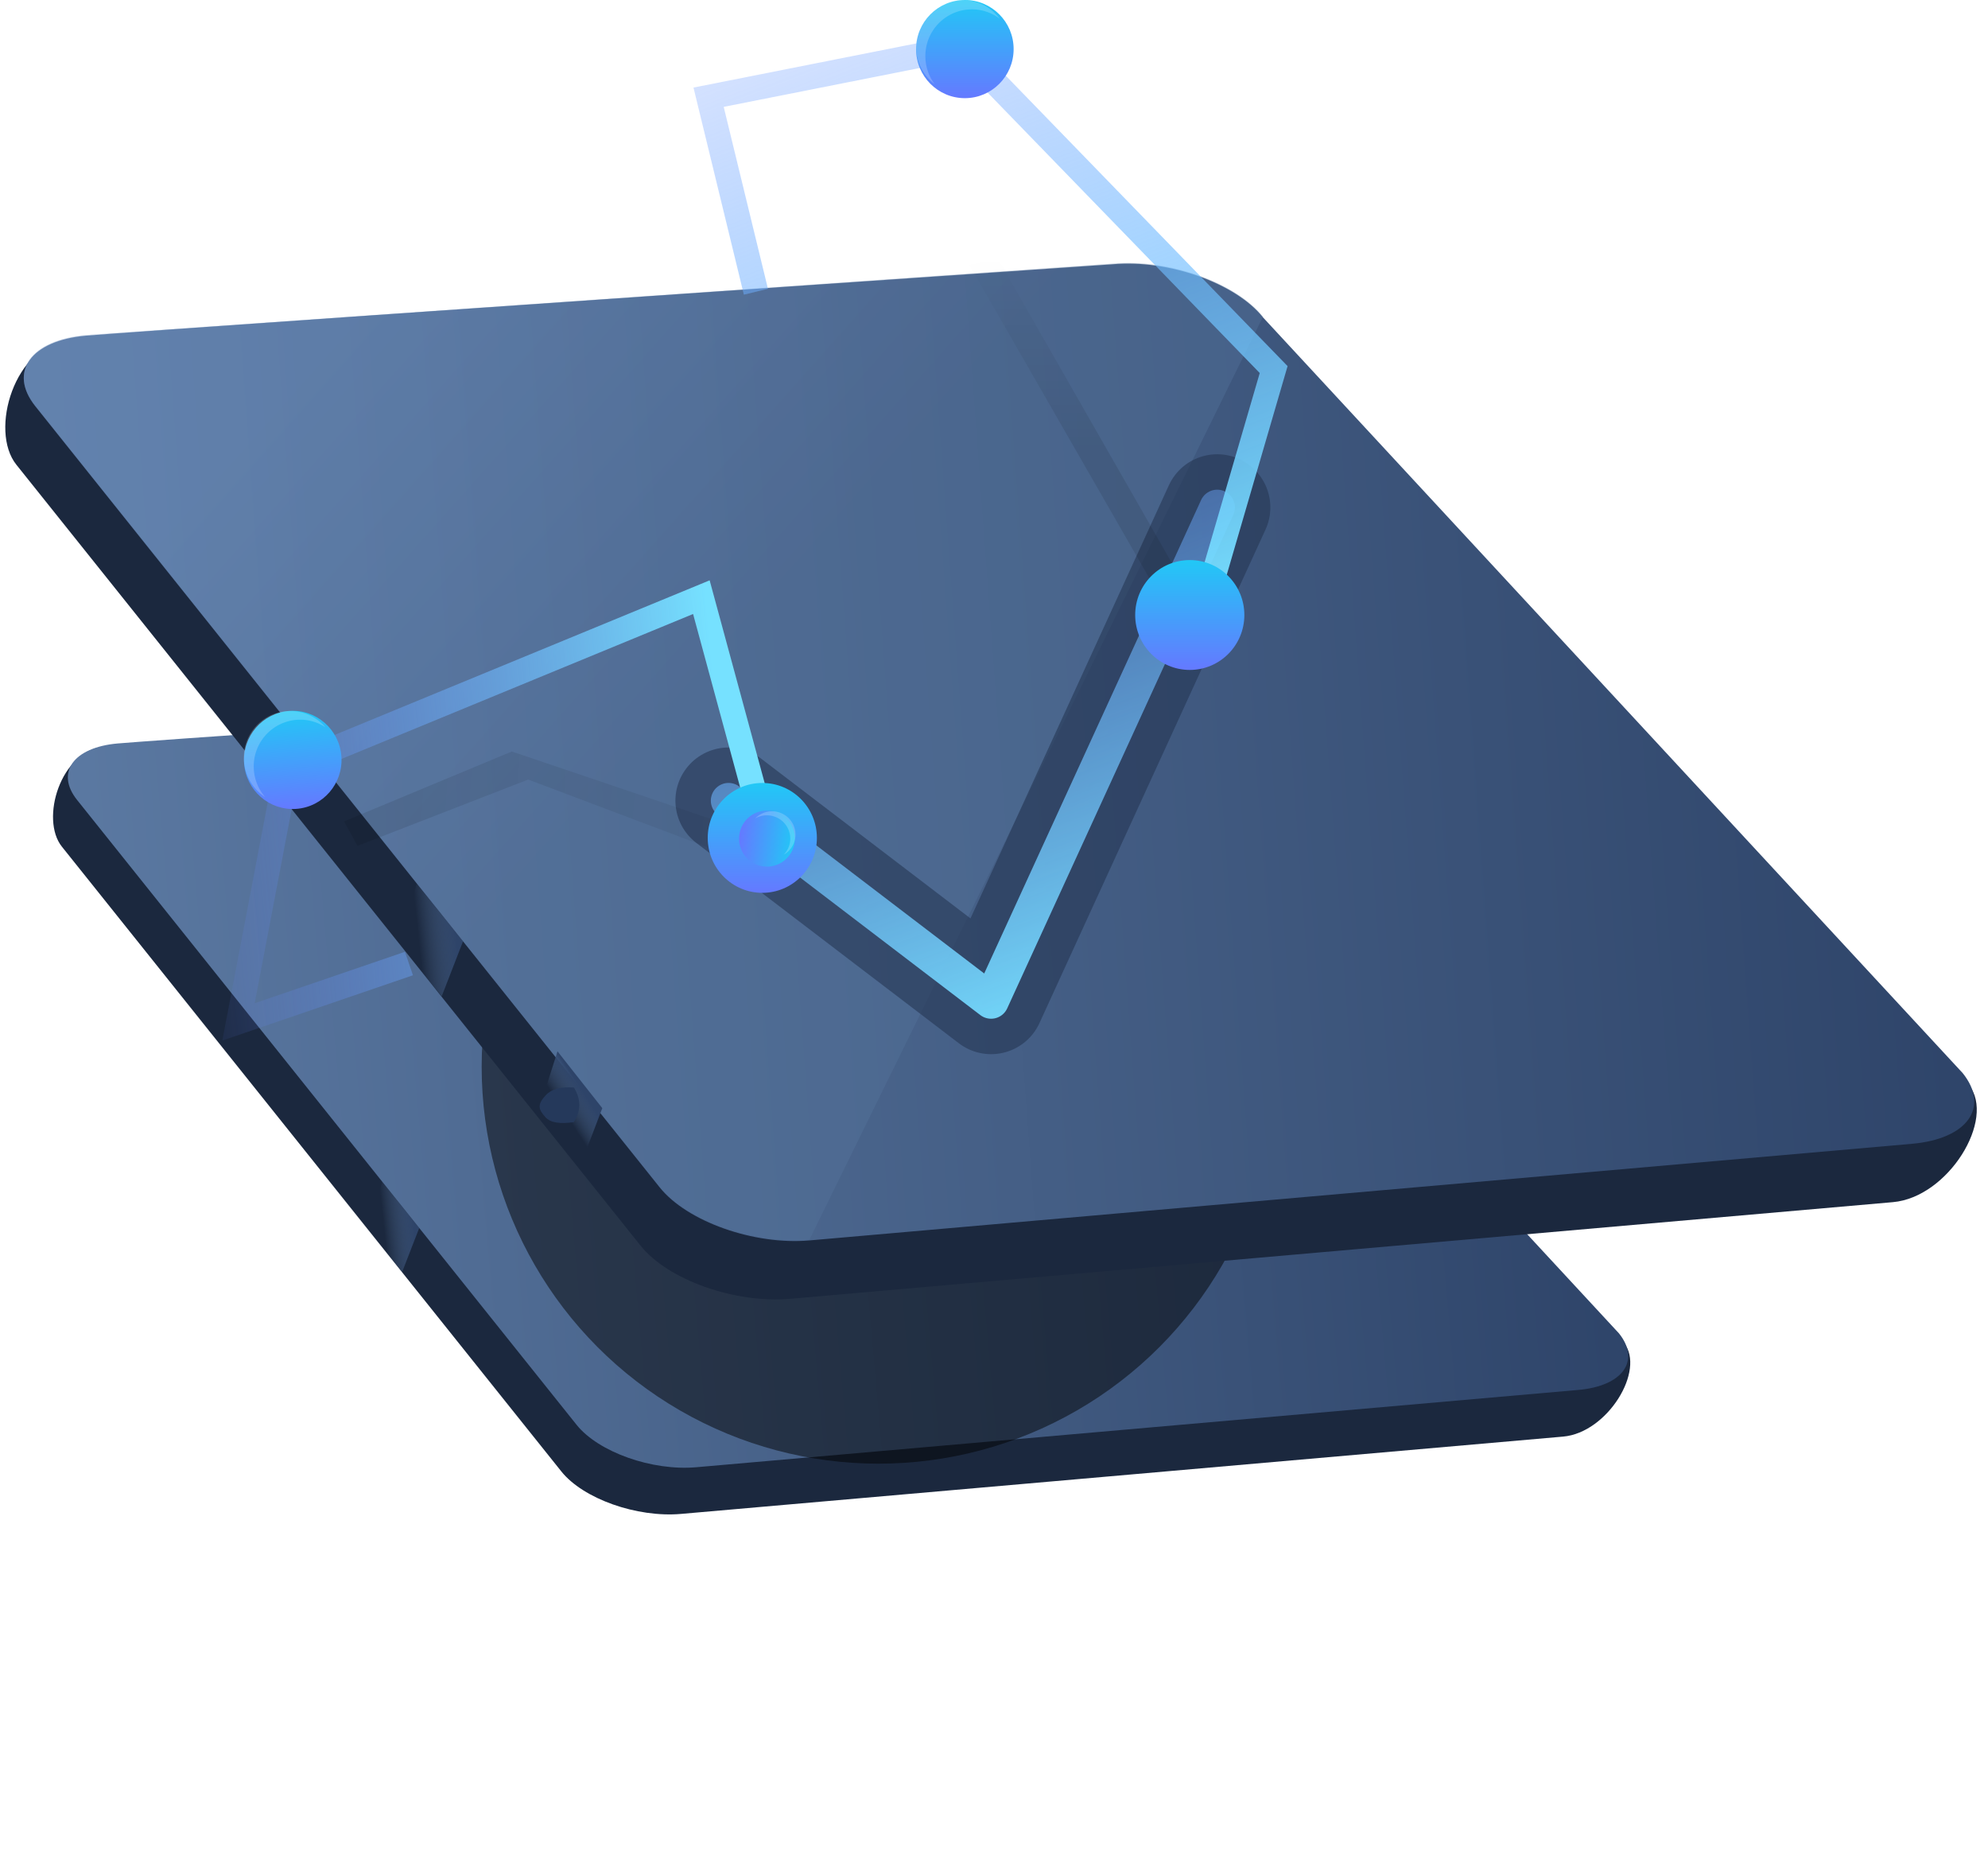 <svg xmlns="http://www.w3.org/2000/svg" width="101" height="95" viewBox="0 0 101 95">
    <defs>
        <linearGradient id="a" x1="27.131%" x2="84.938%" y1="35.744%" y2="24.815%">
            <stop offset="0%" stop-color="#5B79A2" stop-opacity="0"/>
            <stop offset="100%" stop-color="#2E4469"/>
        </linearGradient>
        <linearGradient id="b" x1="0%" y1="50%" y2="50%">
            <stop offset="0%" stop-color="#5B79A2"/>
            <stop offset="100%" stop-color="#2E4469"/>
        </linearGradient>
        <filter id="c" width="225%" height="225%" x="-62.5%" y="-62.5%" filterUnits="objectBoundingBox">
            <feGaussianBlur in="SourceGraphic" stdDeviation="8.4"/>
        </filter>
        <linearGradient id="d" x1="27.131%" x2="84.938%" y1="35.744%" y2="24.815%">
            <stop offset="0%" stop-color="#5B79A2" stop-opacity="0"/>
            <stop offset="100%" stop-color="#2E4469"/>
        </linearGradient>
        <linearGradient id="e" x1="0%" y1="50%" y2="50%">
            <stop offset="0%" stop-color="#5B79A2"/>
            <stop offset="100%" stop-color="#2E4469"/>
        </linearGradient>
        <linearGradient id="f" x1="43.192%" x2="7.635%" y1="53.223%" y2="24.167%">
            <stop offset="0%" stop-color="#56749D"/>
            <stop offset="100%" stop-color="#7093C2"/>
        </linearGradient>
        <linearGradient id="g" x1="33.673%" x2="55.877%" y1="50%" y2="24.815%">
            <stop offset="0%" stop-color="#5B79A2" stop-opacity="0"/>
            <stop offset="100%" stop-color="#2E4469"/>
        </linearGradient>
        <linearGradient id="h" x1="91.713%" x2="32.217%" y1="100%" y2="-58.967%">
            <stop offset="0%" stop-color="#76E1FF"/>
            <stop offset="100%" stop-color="#637BFF" stop-opacity="0"/>
        </linearGradient>
        <linearGradient id="i" x1="50%" x2="45.806%" y1="150.305%" y2="15.231%">
            <stop offset="0%" stop-opacity="0"/>
            <stop offset="100%" stop-opacity=".372"/>
        </linearGradient>
        <filter id="j" width="159.7%" height="117.3%" x="-29.8%" y="-8.6%" filterUnits="objectBoundingBox">
            <feGaussianBlur in="SourceGraphic" stdDeviation=".605"/>
        </filter>
        <linearGradient id="k" x1="71.486%" x2="12.453%" y1="85.506%" y2="-9.688%">
            <stop offset="0%" stop-color="#76E1FF"/>
            <stop offset="100%" stop-color="#637BFF" stop-opacity="0"/>
        </linearGradient>
        <linearGradient id="l" x1="50%" x2="50%" y1="0%" y2="97.483%">
            <stop offset="0%" stop-color="#21C8F6"/>
            <stop offset="100%" stop-color="#637BFF"/>
        </linearGradient>
        <linearGradient id="m" x1="50%" x2="50%" y1="0%" y2="97.483%">
            <stop offset="0%" stop-color="#21C8F6"/>
            <stop offset="100%" stop-color="#637BFF"/>
        </linearGradient>
        <filter id="n" width="294.7%" height="293.5%" x="-97.4%" y="-96.8%" filterUnits="objectBoundingBox">
            <feGaussianBlur in="SourceGraphic" stdDeviation="1.8"/>
        </filter>
        <linearGradient id="o" x1="50%" x2="50%" y1="0%" y2="97.483%">
            <stop offset="0%" stop-color="#21C8F6"/>
            <stop offset="100%" stop-color="#637BFF"/>
        </linearGradient>
        <linearGradient id="p" x1="50%" x2="50%" y1="0%" y2="50.445%">
            <stop offset="0%" stop-opacity="0"/>
            <stop offset="100%" stop-opacity=".372"/>
        </linearGradient>
        <filter id="q" width="130.2%" height="119.1%" x="-15.1%" y="-9.5%" filterUnits="objectBoundingBox">
            <feGaussianBlur in="SourceGraphic" stdDeviation=".605"/>
        </filter>
        <linearGradient id="r" x1="92.125%" x2="32.041%" y1="100%" y2="-58.967%">
            <stop offset="0%" stop-color="#76E1FF"/>
            <stop offset="100%" stop-color="#637BFF" stop-opacity="0"/>
        </linearGradient>
        <linearGradient id="s" x1="50%" x2="50%" y1="0%" y2="97.483%">
            <stop offset="0%" stop-color="#21C8F6"/>
            <stop offset="100%" stop-color="#637BFF"/>
        </linearGradient>
        <filter id="t" width="294.7%" height="293.5%" x="-97.4%" y="-96.8%" filterUnits="objectBoundingBox">
            <feGaussianBlur in="SourceGraphic" stdDeviation="1.8"/>
        </filter>
    </defs>
    <g fill="none" fill-rule="evenodd" style="mix-blend-mode:luminosity">
        <g transform="translate(2 31)">
            <path fill="#1B283E" d="M3.315 6.921L42.91 5.204c2.25-.197 4.974.769 6.084 2.157l31.51 29.845c1.11 1.388-.837 4.564-3.087 4.761l-44.814 3.927c-2.25.197-4.974-.768-6.084-2.157L1.143 12.002c-1.11-1.388-.078-4.884 2.172-5.08z"/>
            <path fill="url(#a)" d="M17.414 29.02l-.684 2.482 1.702 2.102.868-2.233-1.886-2.352z"/>
            <path fill="url(#b)" d="M5.553 3.59c1.506 0 15.453.248 41.841.746 2.259 0 4.888 1.199 5.873 2.678l25.657 33.074c.985 1.48-.048 2.68-2.307 2.68l-44.985.006c-2.259 0-4.888-1.2-5.873-2.679L3.247 6.27c-.985-1.48.047-2.68 2.306-2.68z" transform="rotate(-5 41.085 23.182)"/>
            <circle cx="42.631" cy="23.182" r="20.16" fill="#000" filter="url(#c)" opacity=".699"/>
        </g>
        <path fill="#1B283E" d="M3.544 17.252l49.493-2.147c2.812-.246 6.217.961 7.604 2.696l39.388 37.306c1.387 1.735-1.047 5.706-3.86 5.952l-56.017 4.909c-2.812.246-6.217-.96-7.605-2.696L.83 23.602c-1.388-1.735-.098-6.104 2.715-6.35z"/>
        <path fill="url(#d)" d="M21.768 36.274l-.856 3.103 2.128 2.628 1.084-2.791-2.356-2.94z" transform="translate(-.6 8.6)"/>
        <path fill="url(#e)" d="M6.941 4.486c1.882 0 19.316.311 52.301.934 2.824 0 6.11 1.498 7.341 3.348L98.655 50.11c1.23 1.85-.06 3.35-2.883 3.35l-56.233.007c-2.823 0-6.11-1.498-7.34-3.348L4.059 7.836c-1.232-1.85.059-3.35 2.882-3.35z" transform="rotate(-5 149.543 40.148)"/>
        <path fill="url(#f)" d="M7.403 6.47l52.301.934c2.824 0 6.11 1.499 7.341 3.349L40.001 55.452c-2.823 0-6.11-1.499-7.34-3.348L4.52 9.82c-1.232-1.85.059-3.35 2.882-3.35z" opacity=".376" transform="rotate(-5 126.665 46.413)"/>
        <path fill="url(#g)" d="M29.324 45.4l-.924 2.885L30.564 51l1.036-2.715-2.276-2.885z" transform="translate(-1 8)"/>
        <g fill="#25395B">
            <path d="M27.718 55.637c-.433.474-.37.71 0 1.115.247.27.726.35 1.438.242.183-.293.274-.585.274-.878 0-.293-.091-.586-.274-.879-.67-.05-1.15.084-1.438.4z"/>
        </g>
        <g stroke-linecap="round" stroke-linejoin="round">
            <path stroke="#243552" stroke-width="5.4" d="M37.014 40.666l13.339 10.177L61.84 25.772" opacity=".586"/>
            <path stroke="url(#h)" stroke-width="1.8" d="M0 14.894l13.338 10.177L24.826 0" transform="translate(37.014 25.772)"/>
        </g>
        <g transform="translate(9 24)">
            <path fill="url(#i)" d="M16.113 8.027l1.108-.891 4.975 7.78-1.783 11.66-1.766 1.565 2.291-12.159z" filter="url(#j)" opacity=".5" transform="rotate(-80 19.155 17.638)"/>
            <path stroke="url(#k)" stroke-width="1.26" d="M8.992 15.468L3 8.55 15.877 6l15.934 16.272-10.552 8.006" transform="rotate(-68 17.405 18.14)"/>
            <g transform="rotate(-4 171.528 -37.993)">
                <ellipse cx="2.608" cy="2.914" fill="url(#l)" rx="2.478" ry="2.493"/>
                <path fill="#FFF" fill-opacity=".2" d="M2.49.421c.773 0 1.46.375 1.89.953A2.332 2.332 0 0 0 2.962.896a2.367 2.367 0 0 0-2.36 2.375c0 .535.176 1.029.473 1.426A2.378 2.378 0 0 1 .13 2.796 2.367 2.367 0 0 1 2.49.42z"/>
            </g>
            <ellipse cx="29.729" cy="18.558" fill="url(#m)" filter="url(#n)" rx="2.773" ry="2.79"/>
            <ellipse cx="29.964" cy="18.594" fill="url(#o)" rx="1.423" ry="1.417" transform="rotate(97 29.964 18.594)"/>
            <path fill="#FFF" fill-opacity=".2" d="M31.405 18.532c-.047.383-.273.7-.586.878.172-.178.29-.41.322-.673a1.184 1.184 0 0 0-1.035-1.316 1.187 1.187 0 0 0-.736.148c.25-.258.615-.4 1-.353.651.08 1.115.669 1.035 1.316z"/>
        </g>
        <g transform="translate(36)">
            <path fill="url(#p)" d="M13.245 13.448l1.481-.254L25.27 31.63l-1.254.567z" filter="url(#q)" opacity=".5"/>
            <path stroke="url(#r)" stroke-width="1.26" d="M2.404 14.818L0 4.938l12.816-2.54 15.892 16.373-3.638 12.477"/>
            <ellipse cx="13.019" cy="2.493" fill="url(#l)" rx="2.478" ry="2.493"/>
            <path fill="#FFF" fill-opacity=".2" d="M12.901 0c.774 0 1.46.374 1.89.953a2.332 2.332 0 0 0-1.418-.478 2.367 2.367 0 0 0-2.36 2.374c0 .536.176 1.03.474 1.427a2.378 2.378 0 0 1-.946-1.902A2.367 2.367 0 0 1 12.901 0z"/>
            <ellipse cx="24.701" cy="31.343" fill="url(#s)" rx="1.416" ry="1.425"/>
            <path fill="#FFF" fill-opacity=".2" d="M24.465 29.918c.386 0 .728.187.943.475a1.172 1.172 0 0 0-.707-.237c-.652 0-1.18.531-1.18 1.187 0 .268.088.514.236.713a1.188 1.188 0 0 1-.472-.95c0-.656.528-1.188 1.18-1.188z"/>
            <ellipse cx="24.446" cy="31.237" fill="url(#m)" filter="url(#t)" rx="2.773" ry="2.79"/>
        </g>
    </g>
</svg>
